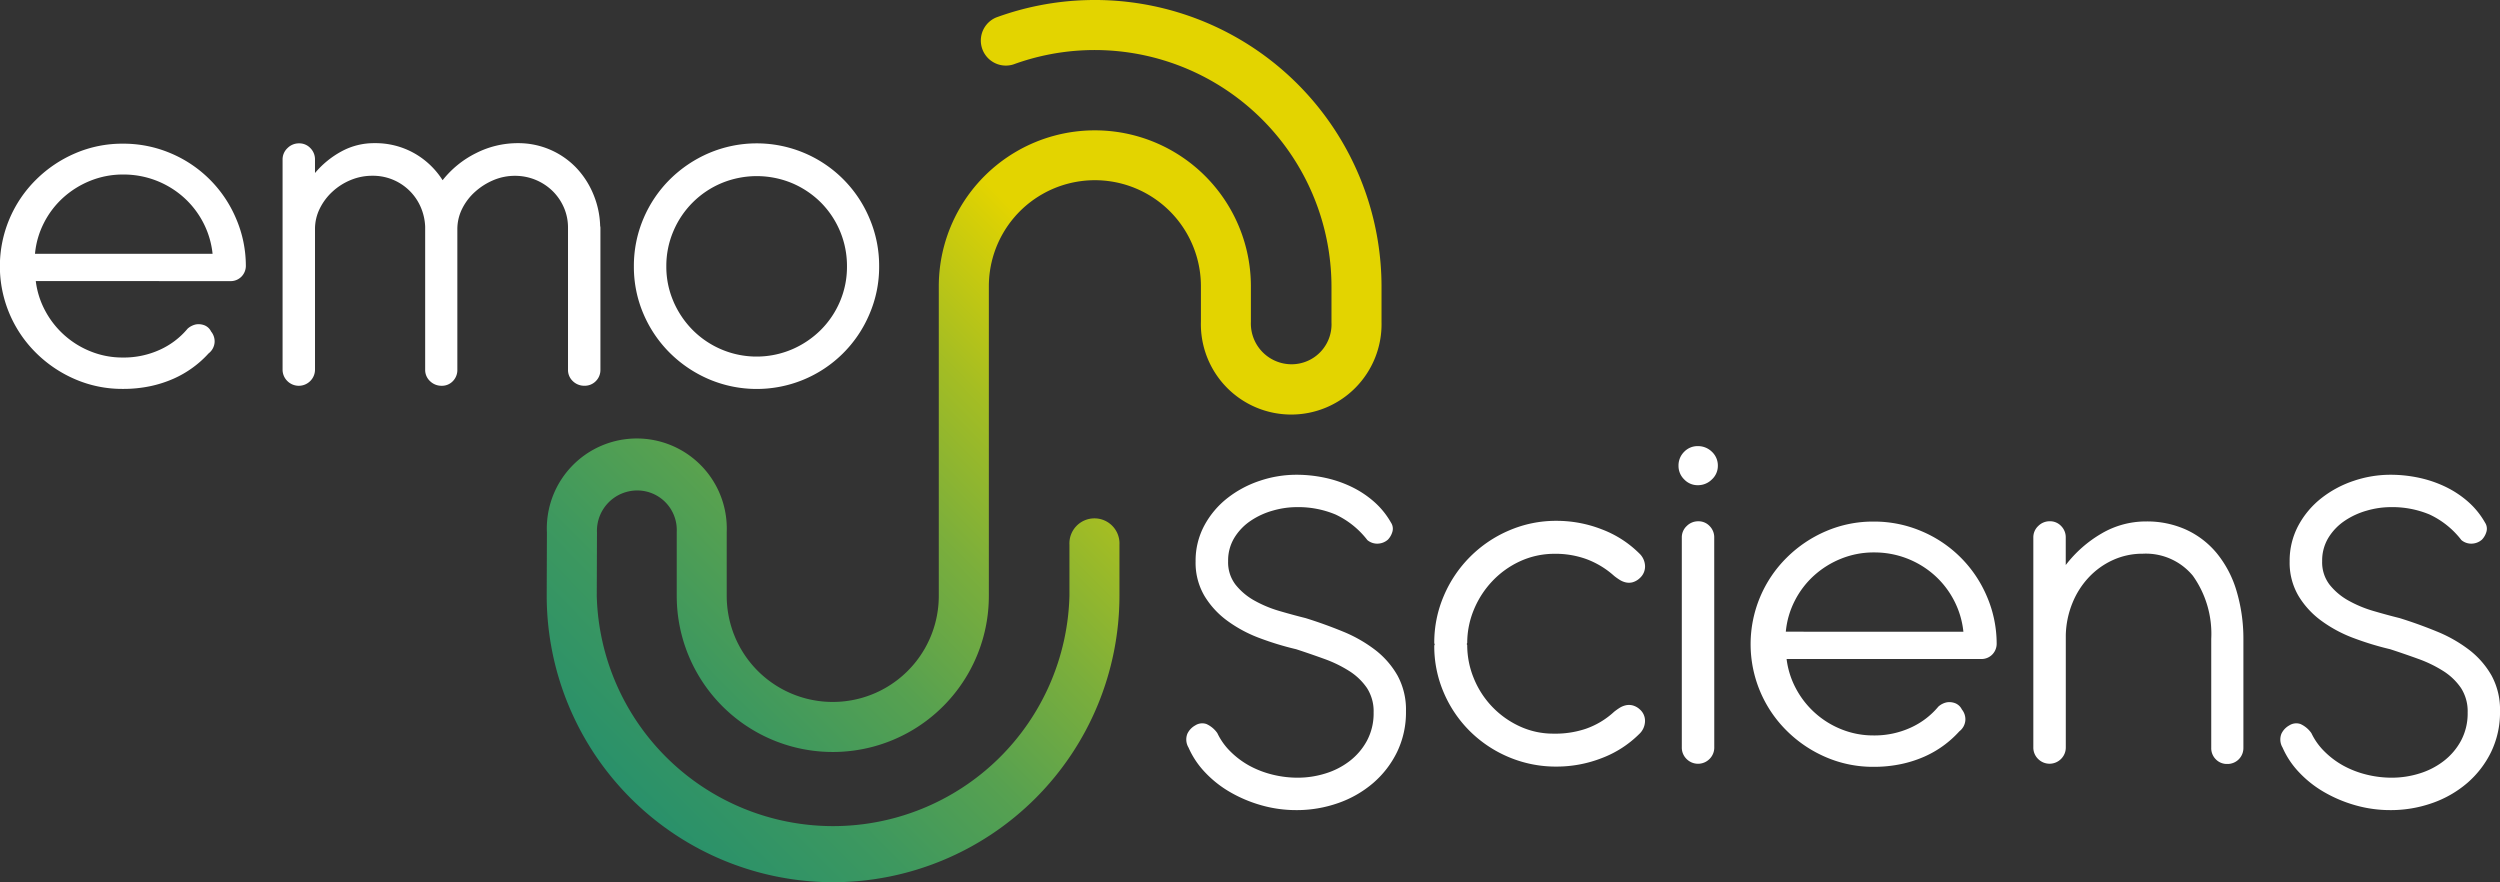 <svg xmlns="http://www.w3.org/2000/svg" xmlns:xlink="http://www.w3.org/1999/xlink" width="379.422" height="133.894" viewBox="0 0 379.422 133.894">
  <rect x="0" y="0" width="379.422" height="133.894" fill="#333333" stroke="none"/>
  <defs>
    <linearGradient id="linear-gradient" x1="0.666" y1="0.338" x2="-0.105" y2="1.156" gradientUnits="objectBoundingBox">
      <stop offset="0" stop-color="#e3d400"/>
      <stop offset="0.033" stop-color="#d5cf07"/>
      <stop offset="0.163" stop-color="#a4bd23"/>
      <stop offset="0.296" stop-color="#7aae3c"/>
      <stop offset="0.431" stop-color="#57a150"/>
      <stop offset="0.568" stop-color="#3d985f"/>
      <stop offset="0.706" stop-color="#2a916a"/>
      <stop offset="0.849" stop-color="#1e8d70"/>
      <stop offset="1" stop-color="#1b8c73"/>
    </linearGradient>
  </defs>
  <g id="logo-medium" transform="translate(-24.977 -53.833)">
    <g id="Groupe_1" data-name="Groupe 1" transform="translate(24.977 75.558)">
      <path id="Tracé_1" data-name="Tracé 1" d="M30.407,92.423a12.764,12.764,0,0,0,1.465,4.571,13.431,13.431,0,0,0,6.933,6.132,12.878,12.878,0,0,0,4.8.9,13.179,13.179,0,0,0,5.666-1.194,11.814,11.814,0,0,0,4.177-3.184A2.747,2.747,0,0,1,54.721,99a2.471,2.471,0,0,1,1.192.1,1.9,1.9,0,0,1,1.1.977,2.359,2.359,0,0,1,.536,1.607,2.324,2.324,0,0,1-.918,1.719,15.549,15.549,0,0,1-2.383,2.142,15.741,15.741,0,0,1-2.945,1.7,17.862,17.862,0,0,1-3.535,1.133,19.786,19.786,0,0,1-4.14.41,18.01,18.01,0,0,1-7.246-1.465,19.1,19.1,0,0,1-5.918-3.984,18.478,18.478,0,0,1,0-26.319,19.057,19.057,0,0,1,5.918-3.984,18.013,18.013,0,0,1,7.246-1.465,18.3,18.3,0,0,1,7.23,1.443,18.58,18.58,0,0,1,9.907,9.827,18.181,18.181,0,0,1,1.524,7.206,2.338,2.338,0,0,1-.664,1.7,2.292,2.292,0,0,1-1.719.683Zm26.833-4.14a13.206,13.206,0,0,0-1.425-4.745,13.409,13.409,0,0,0-2.97-3.826,13.67,13.67,0,0,0-9.16-3.46,13.15,13.15,0,0,0-4.98.94,13.781,13.781,0,0,0-4.121,2.557,13.241,13.241,0,0,0-2.929,3.826,12.853,12.853,0,0,0-1.368,4.707Z" transform="translate(-24.977 -71.49)" fill="#fff"/>
      <path id="Tracé_2" data-name="Tracé 2" d="M64.8,76.04a13.924,13.924,0,0,1,4.017-3.28,10.293,10.293,0,0,1,5-1.25,11.982,11.982,0,0,1,6.035,1.521,12.213,12.213,0,0,1,4.316,4.1,14.888,14.888,0,0,1,5.058-4.1,13.953,13.953,0,0,1,6.349-1.521,12.167,12.167,0,0,1,8.836,3.693,13.037,13.037,0,0,1,2.616,4.016,13.449,13.449,0,0,1,1.052,4.855,1.163,1.163,0,0,1,.04.353v21.443a2.38,2.38,0,0,1-.7,1.757,2.343,2.343,0,0,1-1.719.7,2.474,2.474,0,0,1-1.759-.691,2.322,2.322,0,0,1-.742-1.757V84.356a7.586,7.586,0,0,0-.645-3.125,7.926,7.926,0,0,0-1.738-2.5,8.148,8.148,0,0,0-5.663-2.265,8.322,8.322,0,0,0-3.28.661,9.959,9.959,0,0,0-2.793,1.778,8.542,8.542,0,0,0-1.955,2.576,6.946,6.946,0,0,0-.72,3.106v21.287a2.41,2.41,0,0,1-.683,1.757,2.281,2.281,0,0,1-1.7.7,2.477,2.477,0,0,1-1.759-.7,2.322,2.322,0,0,1-.742-1.757V84.19a8.268,8.268,0,0,0-.723-3.085,7.884,7.884,0,0,0-7.286-4.648,8.51,8.51,0,0,0-3.28.643,9.252,9.252,0,0,0-2.771,1.759,8.706,8.706,0,0,0-1.936,2.579,6.946,6.946,0,0,0-.723,3.106v21.285a2.423,2.423,0,0,1-.72,1.778,2.453,2.453,0,0,1-3.481,0,2.41,2.41,0,0,1-.72-1.778V74a2.343,2.343,0,0,1,.742-1.738,2.434,2.434,0,0,1,1.759-.723,2.3,2.3,0,0,1,1.719.723A2.41,2.41,0,0,1,64.8,74Z" transform="translate(-16.994 -71.507)" fill="#fff"/>
      <path id="Tracé_3" data-name="Tracé 3" d="M104.734,82.922a18.593,18.593,0,0,1,4.016-5.936A19.081,19.081,0,0,1,114.687,73a18.548,18.548,0,0,1,24.34,9.921,18.3,18.3,0,0,1,1.465,7.283,18.051,18.051,0,0,1-1.465,7.23,18.557,18.557,0,0,1-24.34,9.907,19.042,19.042,0,0,1-5.936-3.984,18.645,18.645,0,0,1-4.017-5.918,18.072,18.072,0,0,1-1.465-7.23A18.315,18.315,0,0,1,104.734,82.922Zm4.531,12.585a14.012,14.012,0,0,0,2.911,4.335,13.7,13.7,0,0,0,15.115,2.945,14.057,14.057,0,0,0,4.354-2.945,13.575,13.575,0,0,0,2.911-4.335,13.389,13.389,0,0,0,1.055-5.294,13.656,13.656,0,0,0-3.966-9.707,13.809,13.809,0,0,0-4.354-2.927,13.951,13.951,0,0,0-10.74,0,13.656,13.656,0,0,0-7.286,7.283,13.407,13.407,0,0,0-1.071,5.355,13.167,13.167,0,0,0,1.071,5.28Z" transform="translate(-7.066 -71.5)" fill="#fff"/>
    </g>
    <g id="Groupe_2" data-name="Groupe 2" transform="translate(205.011 121.54)">
      <path id="Tracé_4" data-name="Tracé 4" d="M182.614,137.253a20.208,20.208,0,0,1-4.884-2.619,12.962,12.962,0,0,1-3.481-3.786,9.908,9.908,0,0,1-1.339-5.216,11.3,11.3,0,0,1,1.339-5.489,13.245,13.245,0,0,1,3.5-4.14,16.234,16.234,0,0,1,4.9-2.616,17.322,17.322,0,0,1,5.545-.918,20.5,20.5,0,0,1,4.413.471,17.82,17.82,0,0,1,4.017,1.384,15.182,15.182,0,0,1,3.4,2.265,12.229,12.229,0,0,1,2.541,3.144,1.66,1.66,0,0,1,.2,1.427,2.873,2.873,0,0,1-.664,1.151,2.429,2.429,0,0,1-1.425.605,2.316,2.316,0,0,1-1.7-.536,13.091,13.091,0,0,0-4.844-3.885,14.676,14.676,0,0,0-5.859-1.114,13.19,13.19,0,0,0-3.671.536,11.626,11.626,0,0,0-3.339,1.542,8.36,8.36,0,0,0-2.461,2.557,6.628,6.628,0,0,0-.956,3.572,5.559,5.559,0,0,0,1.133,3.572,9.641,9.641,0,0,0,2.871,2.41,18.124,18.124,0,0,0,3.808,1.582q2.07.605,3.947,1.071,2.889.9,5.645,2.032a21.194,21.194,0,0,1,4.881,2.771,13.05,13.05,0,0,1,3.419,3.907,10.807,10.807,0,0,1,1.288,5.428,13.806,13.806,0,0,1-1.339,6.159,14.726,14.726,0,0,1-3.634,4.729,16.447,16.447,0,0,1-5.31,3.044,18.876,18.876,0,0,1-6.349,1.071,19.276,19.276,0,0,1-5.355-.744,20.667,20.667,0,0,1-4.745-2.011,16.6,16.6,0,0,1-3.789-3.007,13.035,13.035,0,0,1-2.482-3.73,2.383,2.383,0,0,1-.177-2.091,2.827,2.827,0,0,1,1.192-1.269,1.965,1.965,0,0,1,1.7-.214,4.051,4.051,0,0,1,1.66,1.384,9.819,9.819,0,0,0,2.011,2.812,12.883,12.883,0,0,0,2.87,2.142,14.657,14.657,0,0,0,3.481,1.339,15.916,15.916,0,0,0,3.867.469,14.1,14.1,0,0,0,4.121-.624,11.552,11.552,0,0,0,3.693-1.874,9.707,9.707,0,0,0,2.659-3.106,8.772,8.772,0,0,0,1.015-4.284,6.525,6.525,0,0,0-1.015-3.73,9.2,9.2,0,0,0-2.7-2.579,19.058,19.058,0,0,0-3.789-1.837q-2.107-.763-4.257-1.465A44.755,44.755,0,0,1,182.614,137.253Z" transform="translate(-171.489 -108.122)" fill="#fff"/>
      <path id="Tracé_5" data-name="Tracé 5" d="M207.129,136.693l-.078.155c0,.027,0,.04.019.04s.019.013.019.04a.035.035,0,0,0,.04.037,13.24,13.24,0,0,0,1,5.088,13.656,13.656,0,0,0,6.914,7.264,12.049,12.049,0,0,0,5.216,1.133,14.409,14.409,0,0,0,4.881-.742,12.25,12.25,0,0,0,4.284-2.579,9.775,9.775,0,0,1,.822-.586,3.027,3.027,0,0,1,.916-.388,2.268,2.268,0,0,1,1.036,0,2.581,2.581,0,0,1,1.133.624,2.284,2.284,0,0,1,.782,1.778,2.734,2.734,0,0,1-.9,1.971,16.149,16.149,0,0,1-5.663,3.634,18.821,18.821,0,0,1-6.876,1.288,18.334,18.334,0,0,1-7.206-1.424,18.6,18.6,0,0,1-5.891-3.907,18.4,18.4,0,0,1-3.984-5.84,17.787,17.787,0,0,1-1.465-7.184l.078-.236a.217.217,0,0,1-.078-.155,17.94,17.94,0,0,1,1.465-7.206,18.714,18.714,0,0,1,9.881-9.881,17.916,17.916,0,0,1,7.206-1.465,18.827,18.827,0,0,1,6.876,1.291,16.143,16.143,0,0,1,5.663,3.631,2.744,2.744,0,0,1,.9,1.973,2.356,2.356,0,0,1-.822,1.818,2.6,2.6,0,0,1-1.111.624,2.191,2.191,0,0,1-1.018,0,2.946,2.946,0,0,1-.916-.391,8.748,8.748,0,0,1-.822-.584,13.121,13.121,0,0,0-4.284-2.579,13.813,13.813,0,0,0-4.881-.779,12.472,12.472,0,0,0-5.157,1.151,13.57,13.57,0,0,0-4.158,2.988,14.072,14.072,0,0,0-2.8,4.316,13.137,13.137,0,0,0-1.02,5.08Z" transform="translate(-164.485 -106.813)" fill="#fff"/>
      <path id="Tracé_6" data-name="Tracé 6" d="M233.152,109.791a2.814,2.814,0,0,1,2.07-.86,3,3,0,0,1,2.142.86,2.852,2.852,0,0,1,.9,2.142,2.78,2.78,0,0,1-.9,2.048,2.97,2.97,0,0,1-2.142.881,2.79,2.79,0,0,1-2.07-.881,2.836,2.836,0,0,1-.859-2.048,2.911,2.911,0,0,1,.859-2.142Zm4.568,44.846a2.426,2.426,0,0,1-.723,1.778,2.453,2.453,0,0,1-3.481,0,2.41,2.41,0,0,1-.723-1.778V122.8a2.34,2.34,0,0,1,.742-1.738,2.436,2.436,0,0,1,1.759-.723,2.3,2.3,0,0,1,1.719.723,2.41,2.41,0,0,1,.7,1.738Z" transform="translate(-157.581 -108.931)" fill="#fff"/>
      <path id="Tracé_7" data-name="Tracé 7" d="M246.656,139.1a12.773,12.773,0,0,0,1.465,4.571,13.431,13.431,0,0,0,6.932,6.132,12.9,12.9,0,0,0,4.8.9,13.179,13.179,0,0,0,5.663-1.194,11.8,11.8,0,0,0,4.177-3.184,2.752,2.752,0,0,1,1.269-.645,2.468,2.468,0,0,1,1.192.1,1.9,1.9,0,0,1,1.1.977,2.359,2.359,0,0,1,.535,1.607,2.324,2.324,0,0,1-.918,1.719,15.718,15.718,0,0,1-5.331,3.848A17.9,17.9,0,0,1,264,155.057a19.818,19.818,0,0,1-4.14.41A18.01,18.01,0,0,1,252.619,154a19.08,19.08,0,0,1-5.918-3.984,18.481,18.481,0,0,1,0-26.321,19.04,19.04,0,0,1,5.918-3.984,18.013,18.013,0,0,1,7.246-1.465,18.291,18.291,0,0,1,7.23,1.443,18.591,18.591,0,0,1,9.921,9.824,18.207,18.207,0,0,1,1.523,7.206,2.337,2.337,0,0,1-.664,1.7,2.286,2.286,0,0,1-1.719.685Zm26.833-4.14a13.207,13.207,0,0,0-1.424-4.745,13.389,13.389,0,0,0-2.97-3.829,13.678,13.678,0,0,0-9.16-3.457,13.151,13.151,0,0,0-4.98.94,13.756,13.756,0,0,0-4.121,2.557,13.242,13.242,0,0,0-2.929,3.826,12.854,12.854,0,0,0-1.368,4.707Z" transform="translate(-155.541 -106.794)" fill="#fff"/>
      <path id="Tracé_8" data-name="Tracé 8" d="M308,152.586a2.41,2.41,0,0,1-2.461,2.461,2.33,2.33,0,0,1-1.719-.7,2.381,2.381,0,0,1-.7-1.757V136.067a15.185,15.185,0,0,0-2.793-9.591,9.249,9.249,0,0,0-7.6-3.339,10.8,10.8,0,0,0-4.472.937,11.6,11.6,0,0,0-3.671,2.6,12.586,12.586,0,0,0-2.52,3.923,13.732,13.732,0,0,0-1.018,4.884v17.027a2.427,2.427,0,0,1-.723,1.778,2.453,2.453,0,0,1-3.481,0,2.41,2.41,0,0,1-.723-1.778V120.673a2.341,2.341,0,0,1,.742-1.738,2.437,2.437,0,0,1,1.759-.723,2.3,2.3,0,0,1,1.719.723,2.41,2.41,0,0,1,.7,1.738v4.183a18.676,18.676,0,0,1,5.46-4.8,13.262,13.262,0,0,1,6.74-1.815,14.355,14.355,0,0,1,6.073,1.25,13.133,13.133,0,0,1,4.648,3.572,16.334,16.334,0,0,1,2.97,5.623,25.384,25.384,0,0,1,1.071,7.364v16.521Z" transform="translate(-147.557 -106.808)" fill="#fff"/>
      <path id="Tracé_9" data-name="Tracé 9" d="M317.743,137.253a20.207,20.207,0,0,1-4.884-2.619,12.962,12.962,0,0,1-3.481-3.786,9.907,9.907,0,0,1-1.339-5.216,11.305,11.305,0,0,1,1.339-5.489,13.245,13.245,0,0,1,3.5-4.14,16.247,16.247,0,0,1,4.9-2.616,17.322,17.322,0,0,1,5.545-.918,20.509,20.509,0,0,1,4.413.471,17.825,17.825,0,0,1,4.016,1.384,15.185,15.185,0,0,1,3.4,2.265,12.228,12.228,0,0,1,2.541,3.144,1.66,1.66,0,0,1,.2,1.427,2.874,2.874,0,0,1-.664,1.151,2.429,2.429,0,0,1-1.425.605,2.316,2.316,0,0,1-1.7-.536,13.081,13.081,0,0,0-4.844-3.885,14.676,14.676,0,0,0-5.859-1.114,13.19,13.19,0,0,0-3.671.536,11.625,11.625,0,0,0-3.339,1.542,8.359,8.359,0,0,0-2.461,2.557,6.638,6.638,0,0,0-.956,3.572,5.559,5.559,0,0,0,1.133,3.572,9.639,9.639,0,0,0,2.871,2.41,18.115,18.115,0,0,0,3.808,1.582q2.07.605,3.947,1.071,2.892.9,5.644,2.032a21.232,21.232,0,0,1,4.884,2.771,13.066,13.066,0,0,1,3.417,3.907,10.809,10.809,0,0,1,1.288,5.428,13.806,13.806,0,0,1-1.339,6.159,14.728,14.728,0,0,1-3.633,4.729,16.449,16.449,0,0,1-5.31,3.044,18.874,18.874,0,0,1-6.349,1.071,19.276,19.276,0,0,1-5.355-.744,20.669,20.669,0,0,1-4.745-2.011,16.6,16.6,0,0,1-3.789-3.007,13.033,13.033,0,0,1-2.482-3.73,2.383,2.383,0,0,1-.177-2.091,2.828,2.828,0,0,1,1.192-1.269,1.965,1.965,0,0,1,1.7-.214,4.052,4.052,0,0,1,1.66,1.384,9.8,9.8,0,0,0,2.014,2.812,12.852,12.852,0,0,0,2.87,2.142,14.647,14.647,0,0,0,3.481,1.339,15.9,15.9,0,0,0,3.866.469,14.118,14.118,0,0,0,4.121-.624,11.557,11.557,0,0,0,3.69-1.874,9.707,9.707,0,0,0,2.659-3.106,8.772,8.772,0,0,0,1.015-4.284,6.525,6.525,0,0,0-1.015-3.73,9.2,9.2,0,0,0-2.7-2.579,19.051,19.051,0,0,0-3.789-1.837q-2.107-.763-4.257-1.465a44.751,44.751,0,0,1-5.548-1.692Z" transform="translate(-140.576 -108.122)" fill="#fff"/>
    </g>
    <path id="Tracé_10" data-name="Tracé 10" d="M145.079,117.933" transform="translate(27.478 14.669)" fill="none" stroke="#707070" stroke-linecap="round" stroke-width="5"/>
    <path id="Tracé_11" data-name="Tracé 11" d="M145.079,117.933" transform="translate(27.478 14.669)" fill="none" stroke="#707070" stroke-linecap="round" stroke-width="5"/>
    <g id="Groupe_3" data-name="Groupe 3" transform="translate(107.95 53.833)">
      <path id="Tracé_12" data-name="Tracé 12" d="M135.959,187.727A43.51,43.51,0,0,1,92.5,144.266l.032-9.6a13.656,13.656,0,1,1,27.288-.121v9.728a16.093,16.093,0,1,0,32.186,0V97.3a23.684,23.684,0,0,1,47.368,0v5.355a6.185,6.185,0,0,0,6.177,6.464,6.062,6.062,0,0,0,6.054-6.341V97.351a35.94,35.94,0,0,0-48.278-33.739,3.8,3.8,0,0,1-2.613-7.128A43.526,43.526,0,0,1,219.2,97.34v5.414a13.71,13.71,0,1,1-27.411-.123V97.276a16.093,16.093,0,1,0-32.186,0v47a23.684,23.684,0,1,1-47.368,0v-9.728a6,6,0,0,0-5.979-6.279,6.124,6.124,0,0,0-6.127,6.4l-.032,9.618a35.881,35.881,0,0,0,71.737-.019v-7.779a3.8,3.8,0,1,1,7.591,0v7.789A43.51,43.51,0,0,1,135.959,187.727Z" transform="translate(-92.5 -53.833)" fill="url(#linear-gradient)"/>
    </g>
  </g>
</svg>
